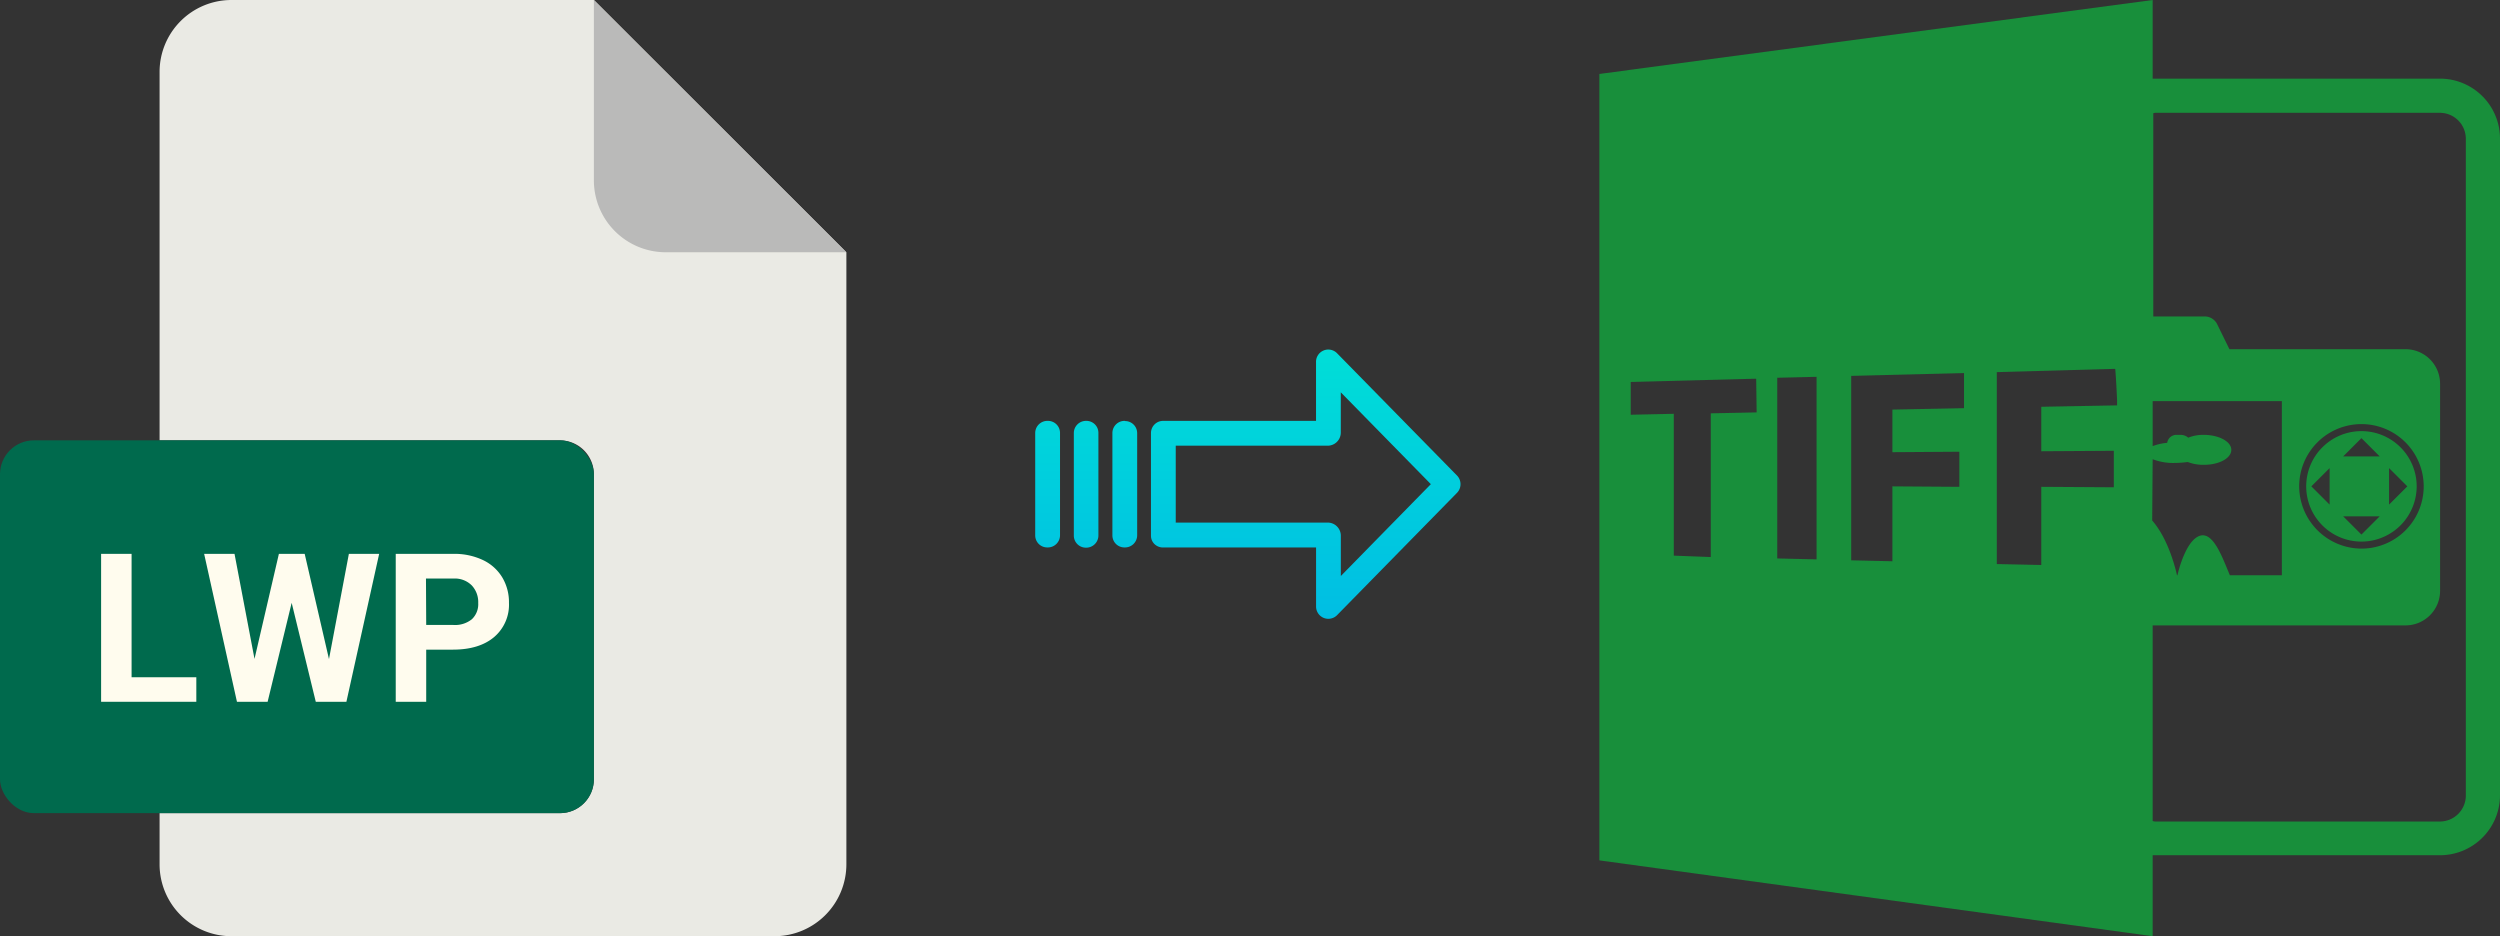 <svg xmlns="http://www.w3.org/2000/svg" xmlns:xlink="http://www.w3.org/1999/xlink" viewBox="0 0 534.07 200"><rect x="0" y="0" width="534.07" height="200" fill="#333333" stroke="none"/><defs><style>.cls-1{fill:#188f3b;}.cls-2{fill:#eaeae4;}.cls-3{fill:#babab9;}.cls-4{fill:#006a4d;}.cls-5{fill:#fffcee;}.cls-6{fill:url(#linear-gradient);}.cls-7{fill:url(#linear-gradient-2);}.cls-8{fill:url(#linear-gradient-3);}.cls-9{fill:url(#linear-gradient-4);}</style><linearGradient id="linear-gradient" x1="278.93" y1="131.02" x2="278.93" y2="11.81" gradientTransform="matrix(1, 0, 0, -1, 0, 175.61)" gradientUnits="userSpaceOnUse"><stop offset="0" stop-color="#00efd1"/><stop offset="1" stop-color="#00acea"/></linearGradient><linearGradient id="linear-gradient-2" x1="240.28" y1="131.02" x2="240.28" y2="11.81" xlink:href="#linear-gradient"/><linearGradient id="linear-gradient-3" x1="232.04" y1="131.02" x2="232.04" y2="11.81" xlink:href="#linear-gradient"/><linearGradient id="linear-gradient-4" x1="223.79" y1="131.02" x2="223.79" y2="11.81" xlink:href="#linear-gradient"/></defs><title>lwp to tiff</title><g id="Layer_2" data-name="Layer 2"><g id="Layer_5_Image" data-name="Layer 5 Image"><path class="cls-1" d="M459.87,182.7h61.4a12.82,12.82,0,0,0,12.8-12.8V29.6a12.82,12.82,0,0,0-12.8-12.8h-61.4V0L341.67,15.8v168L459.87,200Zm0-84.6a12.05,12.05,0,0,0,4.7.8,24.58,24.58,0,0,0,2.8-.2,9.34,9.34,0,0,0,3.4.6c3.3,0,5.9-1.4,5.9-3.2s-2.7-3.2-5.9-3.2a8.45,8.45,0,0,0-3.3.6,2.53,2.53,0,0,0-1.5-.6h-.9a2,2,0,0,0-2.1,1.7,11.86,11.86,0,0,0-3.1.7V85.7h27.6v37.2h-11.1c-1.5-3.5-3.4-9.1-6.2-8.5-3.1.7-4.8,7.5-5,8.5h-.1c-.2-.9-1.7-7.6-5.3-11.7l.1-13.1Zm.8-74h60.6a5.55,5.55,0,0,1,5.5,5.5V170a5.55,5.55,0,0,1-5.5,5.5h-60.6a2.2,2.2,0,0,1-.8-.1V133.6h54a7.38,7.38,0,0,0,7.4-7.4V82a7.38,7.38,0,0,0-7.4-7.4h-37.6l-2.7-5.5a3,3,0,0,0-2.6-1.5H460V24.2A1.48,1.48,0,0,1,460.67,24.1Zm30.5,79.8a13.3,13.3,0,1,1,13.3,13.3A13.36,13.36,0,0,1,491.17,103.9ZM375.27,88.1l-9.8.2V119l-7.9-.3V88.4l-9.2.2v-7l26.8-.7.1,7.2Zm12.8,31.4-8.4-.2V80.7l8.4-.2Zm31.5-32.3-15.3.3v9.1l14.3-.1V104l-14.3-.1v16l-8.8-.2V80.3l24.1-.6v7.5Zm32,16.9-15.5-.1v16.7l-9.5-.2v-41l25.3-.7c.2,2.3.3,4.6.4,6.8h0v1l-16.2.3v9.5l15.5-.1v7.8Z"/><path class="cls-1" d="M516.27,103.9a11.8,11.8,0,1,0-11.8,11.8A11.82,11.82,0,0,0,516.27,103.9Zm-5.9-3.9,3.9,3.9-3.9,3.9V100Zm-5.9-6.4,3.9,3.9h-7.8Zm-6.8,14.2-3.9-3.9,3.9-3.9Zm10.7,2.5-3.9,3.9-3.9-3.9Z"/></g><g id="Layer_2-2" data-name="Layer 2"><path class="cls-2" d="M119.62,173.71H34.09v10.93A15.36,15.36,0,0,0,49.45,200h116a15.37,15.37,0,0,0,15.36-15.36V53.89L126.87,0H49.45A15.36,15.36,0,0,0,34.09,15.36V94.07h85.53a7.25,7.25,0,0,1,7.25,7.24h0v65.16A7.25,7.25,0,0,1,119.62,173.71Z"/><path class="cls-3" d="M180.76,53.89,126.87,0V38.53a15.36,15.36,0,0,0,15.36,15.36h38.53Z"/><rect class="cls-4" y="94.07" width="126.87" height="79.64" rx="7.24"/><path class="cls-5" d="M28.11,144.68H41.94v5.24H21.6v-31.6h6.51Z"/><path class="cls-5" d="M43.61,118.32H50.1l4.27,22.44,5.21-22.44h5.51l5.19,22.48,4.25-22.48H81l-7,31.6H67.46l-5.15-21.14-5.14,21.14H50.62Z"/><path class="cls-5" d="M84.54,149.92v-31.6H96.86a14.23,14.23,0,0,1,6.26,1.3,9.62,9.62,0,0,1,4.16,3.7,10.32,10.32,0,0,1,1.45,5.46,9.06,9.06,0,0,1-3.18,7.32q-3.18,2.68-8.8,2.68h-5.7v11.14Zm6.51-16.41h5.81a5.72,5.72,0,0,0,3.94-1.22,4.42,4.42,0,0,0,1.36-3.47,5.2,5.2,0,0,0-1.37-3.75A5.09,5.09,0,0,0,97,123.59h-6Z"/></g><g id="Layer_3" data-name="Layer 3"><path class="cls-6" d="M285.63,75.46a2.62,2.62,0,0,0-4.49,1.86V89.91H248.53a2.6,2.6,0,0,0-2.65,2.55v22a2.47,2.47,0,0,0,.78,1.8,2.63,2.63,0,0,0,1.87.7h32.62v12.59a2.62,2.62,0,0,0,4.5,1.85l25.6-26.11a2.65,2.65,0,0,0,0-3.71Zm.81,47.59v-8.63a2.81,2.81,0,0,0-2.7-2.78H251.17V95.21h32.56a2.8,2.8,0,0,0,2.7-2.77V83.81l19.24,19.62Z"/><path class="cls-7" d="M240.29,89.91h0a2.6,2.6,0,0,0-2.65,2.55v21.93a2.57,2.57,0,0,0,2.58,2.56h.06a2.6,2.6,0,0,0,2.65-2.55v0l0-21.89a2.58,2.58,0,0,0-2.59-2.56Z"/><path class="cls-8" d="M232.05,89.91h0a2.6,2.6,0,0,0-2.65,2.55v21.93A2.58,2.58,0,0,0,232,117H232a2.61,2.61,0,0,0,2.65-2.55V92.47a2.56,2.56,0,0,0-2.58-2.56Z"/><path class="cls-9" d="M223.8,89.91h0a2.6,2.6,0,0,0-2.65,2.55v21.93a2.57,2.57,0,0,0,2.58,2.56h.07a2.61,2.61,0,0,0,2.65-2.55V92.47a2.57,2.57,0,0,0-2.58-2.56Z"/></g></g></svg>